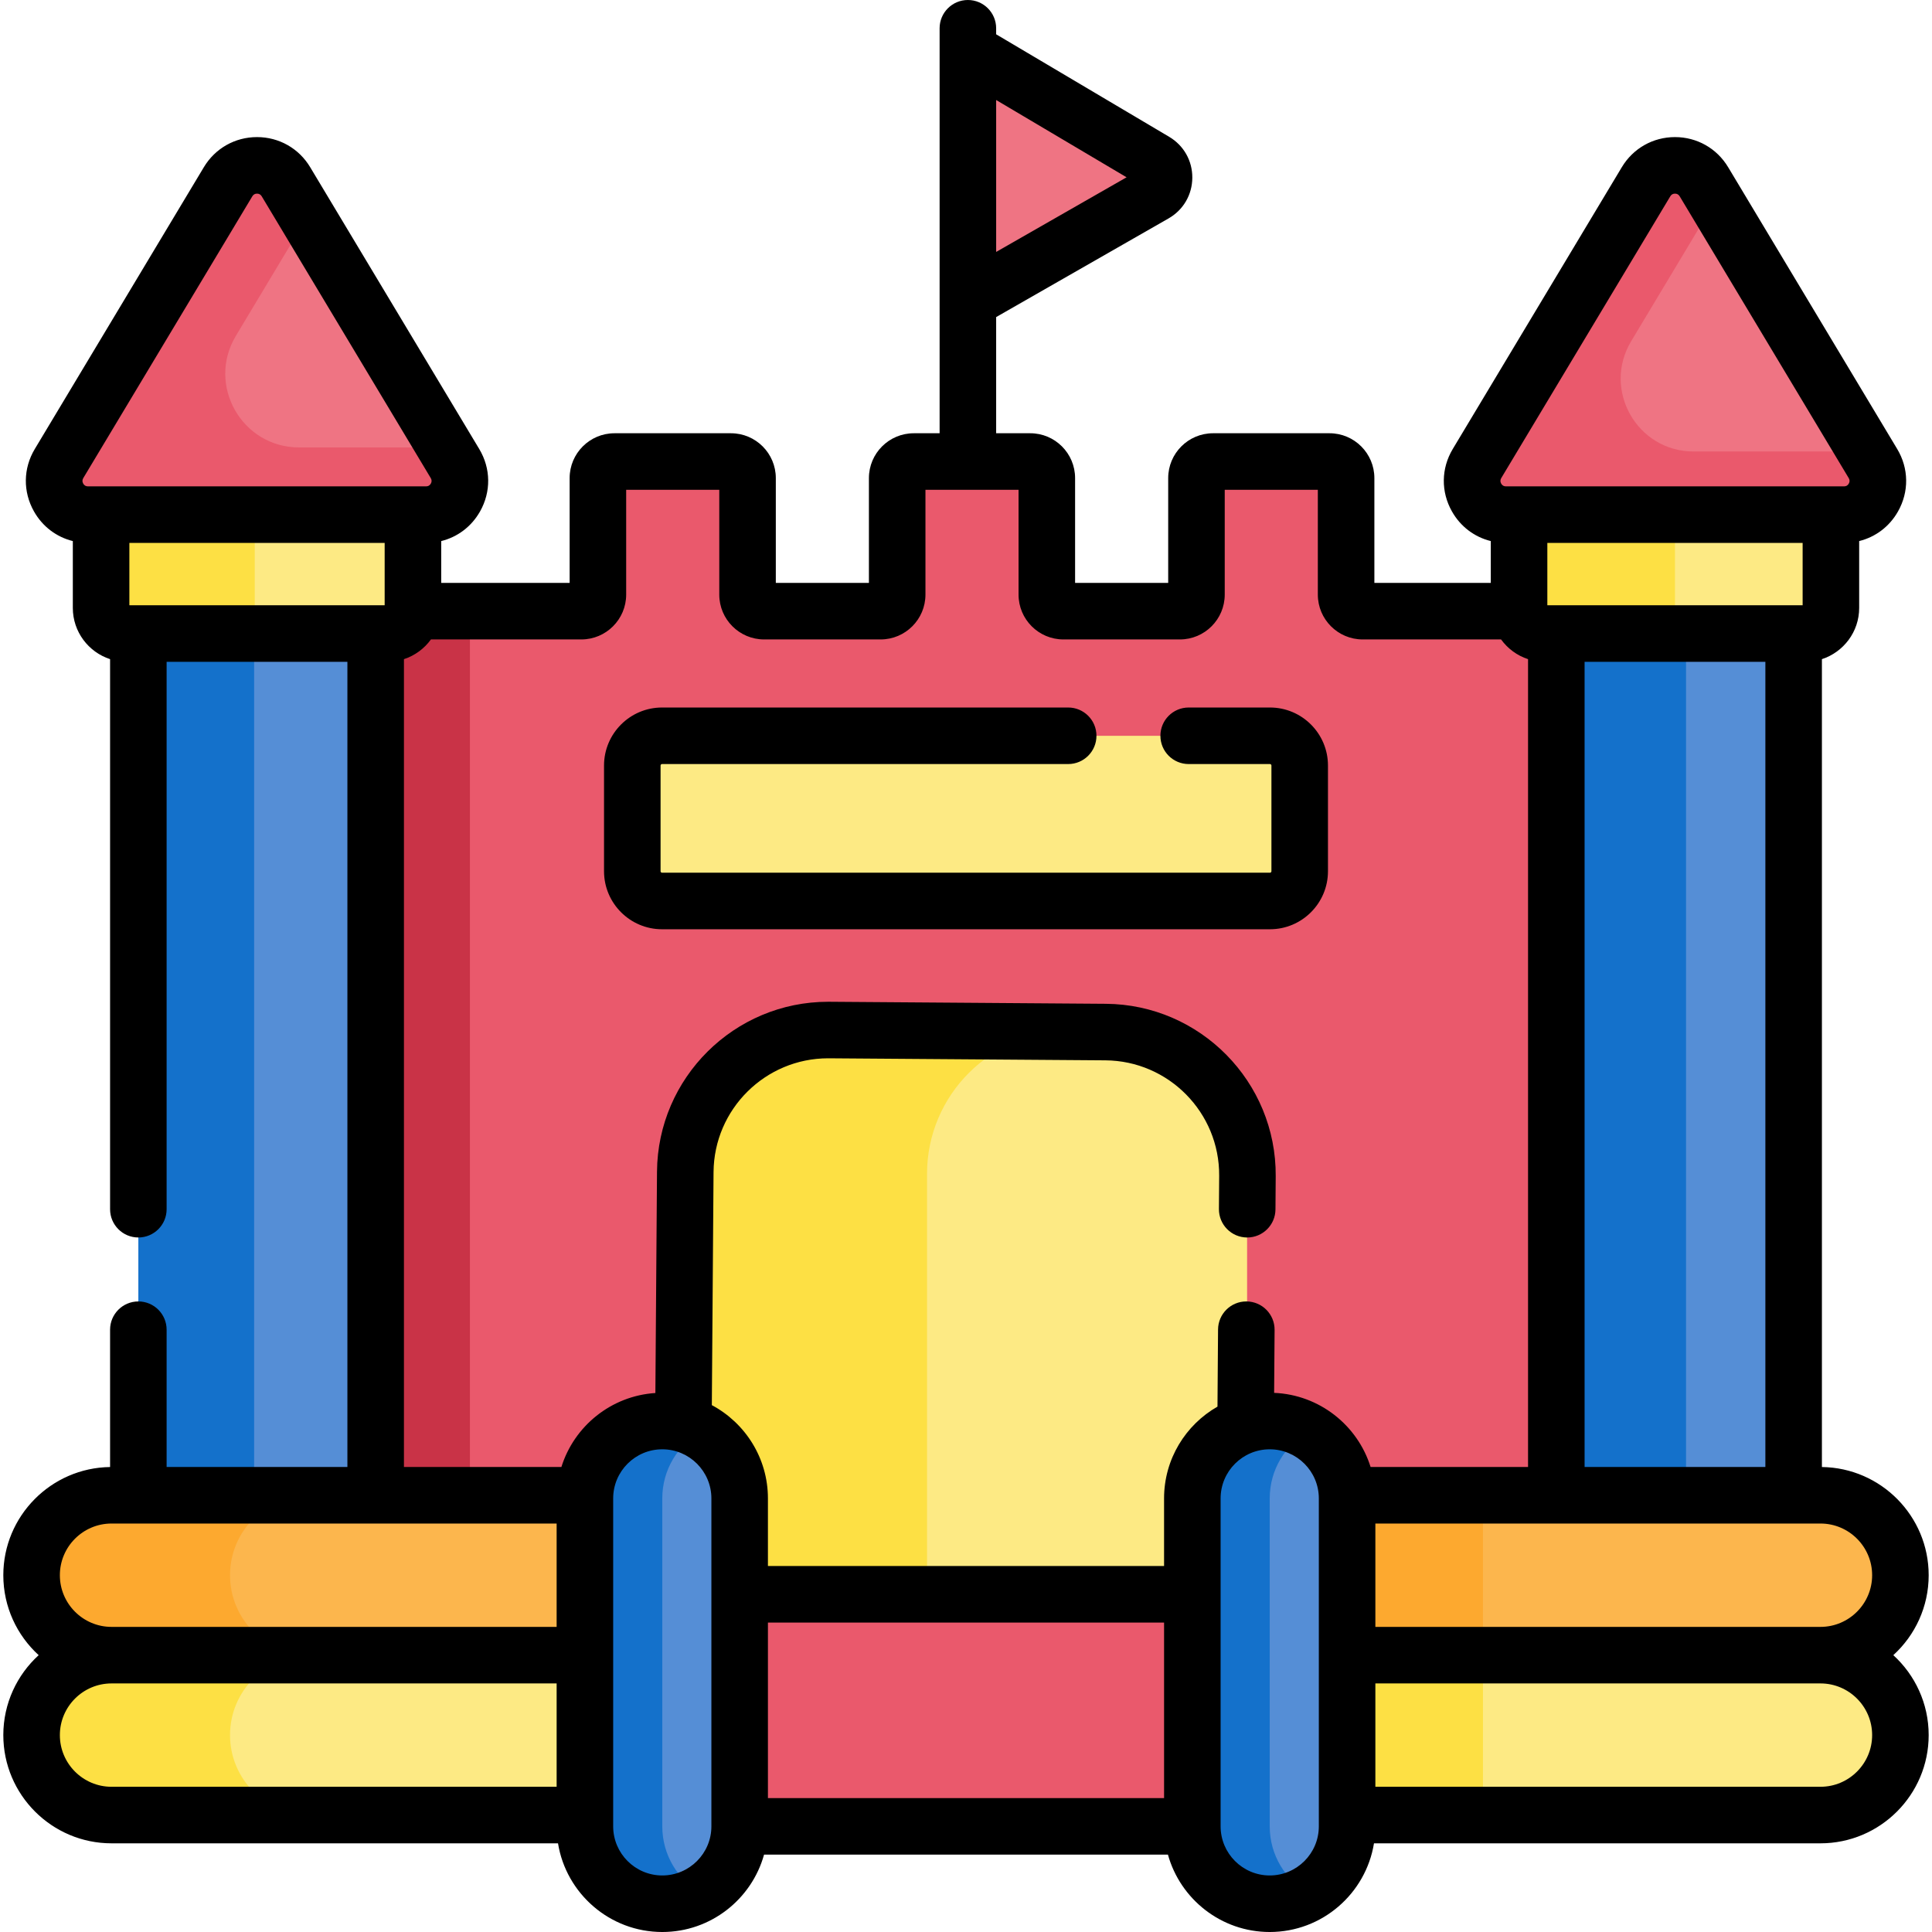 <svg id="Capa_1" enable-background="new 0 0 512.538 512.538" height="512" viewBox="0 0 512.538 512.538" width="512" xmlns="http://www.w3.org/2000/svg"><g><g id="XMLID_467_"><g><path d="m306.355 44.505c3.32 1.97 3.28 6.78-.06 8.69l-47.7 27.3h-1.81v-64.29h1.81z" fill="#ef7483"/></g></g><path d="m401.805 162.135h-40.306c-2.426 0-4.392-1.966-4.392-4.392v-30.914c0-2.426-1.966-4.392-4.392-4.392h-30.914c-2.426 0-4.392 1.966-4.392 4.392v30.914c0 2.426-1.966 4.392-4.392 4.392h-30.914c-2.426 0-4.392-1.966-4.392-4.392v-30.914c0-2.426-1.966-4.392-4.392-4.392h-30.914c-2.426 0-4.392 1.966-4.392 4.392v30.914c0 2.426-1.966 4.392-4.392 4.392h-30.914c-2.426 0-4.392-1.966-4.392-4.392v-30.914c0-2.426-1.966-4.392-4.392-4.392h-30.913c-2.426 0-4.392 1.966-4.392 4.392v30.914c0 2.426-1.966 4.392-4.392 4.392h-43.306-59.263v273.292s409.607 5.882 409.607 0 0-274.856 0-274.856z" fill="#ea596c"/><path d="m330.84 375.694v-64.266c0-20.934-16.97-37.904-37.904-37.904h-73.332c-20.934 0-37.904 16.97-37.904 37.904v64.266 92.409h149.14z" fill="#fdea84"/><path d="m245.929 311.429c0-20.934 16.97-37.904 37.904-37.904h-64.231c-20.934 0-37.904 16.97-37.904 37.904v64.266 92.409h64.231v-92.409z" fill="#fde044"/><path d="m316.314 484.51h-120.09-25.01v-61.563h25.01 120.09 24.392v61.563z" fill="#ea596c"/><g><path d="m124.663 162.135h-13.743-59.263v273.292s29.66.426 73.006.934z" fill="#c93347"/><path d="m99.663 394.674v-224.603-24.907h-62.96v24.907 224.603 35.222h62.96z" fill="#558ed6"/></g><path d="m67.419 429.396v-35.222-224.603-24.407h-30.716v24.907 224.603 35.222h62.96v-.5z" fill="#1471cb"/><path d="m102.748 168.071h-69.13c-3.755 0-6.798-3.044-6.798-6.798v-33.745h82.727v33.745c0 3.755-3.044 6.798-6.799 6.798z" fill="#fdea84"/><path d="m67.582 165.636v-33.745h41.964v-4.363h-82.726v33.745c0 3.755 3.044 6.798 6.798 6.798h34.422c-.291-.757-.458-1.576-.458-2.435z" fill="#fde044"/><path d="m113.034 136.528h-89.702c-6.955 0-11.251-7.587-7.673-13.551l44.851-74.763c3.475-5.793 11.871-5.793 15.346 0l44.851 74.762c3.579 5.965-.717 13.552-7.673 13.552z" fill="#ef7483"/><path d="m118.142 118.699h-38.808c-15.192 0-24.576-16.573-16.761-29.6l18.905-31.513-5.622-9.371c-3.475-5.793-11.871-5.793-15.346 0l-44.851 74.762c-3.578 5.964.718 13.551 7.673 13.551h89.702c6.955 0 11.251-7.587 7.673-13.551z" fill="#ea596c"/><g id="XMLID_484_"><g><g><path d="m475.835 394.674v-224.603-24.907h-62.96v24.907 224.603 34.222h62.96z" fill="#558ed6"/></g><path d="m447.283 170.071v-24.907h-34.408v24.907 224.603 34.222h34.408v-34.222z" fill="#1471cb"/><path d="m497.949 445.304c3.84 3.84 6.21 9.15 6.21 15 0 11.71-9.5 21.21-21.21 21.21h-149.58v-42.42h149.58c5.86 0 11.16 2.38 15 6.21z" fill="#fdea84"/><path d="m174.169 439.094v42.42h-144.58c-11.71 0-21.21-9.5-21.21-21.21 0-5.85 2.37-11.16 6.21-15 3.84-3.83 9.14-6.21 15-6.21z" fill="#fdea84"/><path d="m497.949 402.884c3.84 3.84 6.21 9.15 6.21 15 0 11.71-9.5 21.21-21.21 21.21h-149.58v-42.42h149.58c5.86 0 11.16 2.38 15 6.21z" fill="#fcb64d"/><path d="m333.369 439.094h60.043v42.42h-60.043z" fill="#fde044"/><path d="m333.369 396.674h60.043v42.42h-60.043z" fill="#fda92f"/><path d="m174.169 396.674v42.42h-144.58c-11.71 0-21.21-9.5-21.21-21.21 0-5.85 2.37-11.16 6.21-15 3.84-3.83 9.14-6.21 15-6.21z" fill="#fcb64d"/><path d="m61.024 460.304c0-5.85 2.37-11.16 6.21-15 3.84-3.83 9.14-6.21 15-6.21h-52.645c-5.86 0-11.16 2.38-15 6.21-3.84 3.84-6.21 9.15-6.21 15 0 11.71 9.5 21.21 21.21 21.21h52.645c-11.71 0-21.21-9.5-21.21-21.21z" fill="#fde044"/><path d="m61.024 417.884c0-5.85 2.37-11.16 6.21-15 3.84-3.83 9.14-6.21 15-6.21h-52.645c-5.86 0-11.16 2.38-15 6.21-3.84 3.84-6.21 9.15-6.21 15 0 11.71 9.5 21.21 21.21 21.21h52.645c-11.71 0-21.21-9.5-21.21-21.21z" fill="#fda92f"/></g></g><path d="m409.79 168.071h69.13c3.755 0 6.798-3.044 6.798-6.798v-37.745h-82.727v37.745c0 3.755 3.044 6.798 6.799 6.798z" fill="#fdea84"/><path d="m444.355 161.273v-37.745h-41.363v37.745c0 3.755 3.044 6.798 6.798 6.798h41.363c-3.755 0-6.798-3.043-6.798-6.798z" fill="#fde044"/><path d="m399.504 136.528h89.702c6.955 0 11.251-7.587 7.673-13.551l-44.851-74.762c-3.475-5.793-11.871-5.793-15.346 0l-44.851 74.762c-3.579 5.964.718 13.551 7.673 13.551z" fill="#ef7483"/><path d="m494.959 119.776h-45.667c-15.013 0-24.287-16.378-16.563-29.252l22.341-37.239-3.042-5.071c-3.475-5.793-11.871-5.793-15.346 0l-44.851 74.762c-3.578 5.964.718 13.551 7.673 13.551h89.702c6.955 0 11.251-7.587 7.673-13.551z" fill="#ea596c"/><path d="m336.906 239.022h-161.274c-4.357 0-7.889-3.532-7.889-7.889v-28.046c0-4.357 3.532-7.889 7.889-7.889h161.274c4.357 0 7.889 3.532 7.889 7.889v28.046c0 4.357-3.532 7.889-7.889 7.889z" fill="#fdea84"/><path d="m175.696 505.038c-11.337 0-20.528-9.191-20.528-20.528v-87c0-11.337 9.191-20.528 20.528-20.528 11.337 0 20.528 9.191 20.528 20.528v87.001c0 11.336-9.191 20.527-20.528 20.527z" fill="#558ed6"/><path d="m175.696 484.51v-87c0-7.594 4.134-14.208 10.264-17.759-3.022-1.75-6.52-2.769-10.264-2.769-11.337 0-20.528 9.19-20.528 20.528v87c0 11.337 9.191 20.528 20.528 20.528 3.743 0 7.242-1.019 10.264-2.769-6.13-3.551-10.264-10.165-10.264-17.759z" fill="#1471cb"/><path d="m336.842 505.038c11.337 0 20.528-9.191 20.528-20.528v-87c0-11.337-9.191-20.528-20.528-20.528-11.337 0-20.528 9.191-20.528 20.528v87.001c0 11.336 9.191 20.527 20.528 20.527z" fill="#558ed6"/><path d="m336.842 484.51v-87c0-7.594 4.134-14.208 10.264-17.759-3.022-1.75-6.52-2.769-10.264-2.769-11.337 0-20.528 9.19-20.528 20.528v87c0 11.337 9.191 20.528 20.528 20.528 3.743 0 7.242-1.019 10.264-2.769-6.13-3.551-10.264-10.165-10.264-17.759z" fill="#1471cb"/></g><g><path d="m502.276 439.094c5.76-5.254 9.381-12.817 9.381-21.21 0-15.7-12.671-28.49-28.323-28.699v-214.319c5.729-1.866 9.884-7.25 9.884-13.593v-17.734c4.322-1.063 8.022-3.831 10.3-7.854 2.958-5.225 2.88-11.418-.208-16.566l-44.851-74.763c-3-5.001-8.273-7.986-14.104-7.986-5.832 0-11.105 2.985-14.105 7.986l-44.851 74.763c-3.089 5.148-3.167 11.342-.208 16.566 2.278 4.024 5.978 6.792 10.3 7.854v11.096h-30.884v-27.806c0-6.557-5.335-11.892-11.892-11.892h-30.914c-6.557 0-11.892 5.335-11.892 11.892v27.806h-24.698v-27.806c0-6.557-5.335-11.892-11.892-11.892h-9.05v-30.818l45.733-26.172c3.915-2.24 6.272-6.271 6.306-10.78s-2.262-8.575-6.143-10.875l-45.896-27.192v-1.6c0-4.143-3.358-7.5-7.5-7.5s-7.5 3.357-7.5 7.5v107.438h-6.863c-6.557 0-11.892 5.335-11.892 11.892v27.806h-24.698v-27.806c0-6.557-5.334-11.892-11.892-11.892h-30.914c-6.557 0-11.892 5.335-11.892 11.892v27.806h-34.071v-11.096c4.322-1.063 8.022-3.831 10.3-7.854 2.958-5.225 2.88-11.418-.208-16.566l-44.851-74.765c-3-5.001-8.273-7.986-14.105-7.986s-11.104 2.985-14.104 7.986l-44.851 74.763c-3.089 5.148-3.167 11.342-.208 16.566 2.278 4.024 5.978 6.792 10.3 7.854v17.734c0 6.343 4.155 11.727 9.884 13.593v145.926c0 4.143 3.358 7.5 7.5 7.5s7.5-3.357 7.5-7.5v-145.22h47.959v213.604h-47.959v-36.42c0-4.143-3.358-7.5-7.5-7.5s-7.5 3.357-7.5 7.5v36.43c-15.652.209-28.323 12.999-28.323 28.699 0 8.393 3.621 15.956 9.381 21.21-5.761 5.254-9.381 12.816-9.381 21.209 0 15.83 12.879 28.709 28.709 28.709h118.445c2.161 13.322 13.74 23.526 27.661 23.526 12.856 0 23.712-8.705 27-20.528h107.145c3.289 11.824 14.144 20.528 27 20.528 13.922 0 25.5-10.205 27.661-23.526h118.445c15.831 0 28.709-12.879 28.709-28.709.001-8.393-3.62-15.955-9.38-21.209zm-203.405-392.059-34.602 19.801v-40.302zm197.786 370.849c0 7.56-6.15 13.71-13.709 13.71h-118.078v-27.419h118.078c7.559 0 13.709 6.149 13.709 13.709zm-18.439-257.313h-67.727v-16.543h67.727zm-57.843 15h47.959v213.604h-47.959zm-22.113-48.736 44.851-74.763c.28-.467.697-.703 1.242-.703.544 0 .961.236 1.241.703l44.852 74.763c.288.48.294.972.018 1.459s-.7.734-1.26.734h-3.488-82.727-3.488c-.56 0-.984-.247-1.26-.734s-.269-.979.019-1.459zm-363.942 33.736v-16.543h67.727v16.543zm-12.229-33.736 44.851-74.763c.28-.467.697-.703 1.241-.703s.962.236 1.242.703l44.852 74.763c.288.48.294.972.018 1.459s-.7.734-1.26.734h-3.488-82.727-3.488c-.56 0-.984-.247-1.26-.734s-.27-.979.019-1.459zm85.072 48.031c2.908-.947 5.401-2.804 7.16-5.231h39.903c6.557 0 11.892-5.335 11.892-11.892v-27.806h24.698v27.806c0 6.557 5.335 11.892 11.892 11.892h30.914c6.557 0 11.892-5.335 11.892-11.892v-27.806h24.698v27.806c0 6.557 5.335 11.892 11.892 11.892h30.914c6.557 0 11.892-5.335 11.892-11.892v-27.806h24.698v27.806c0 6.557 5.335 11.892 11.892 11.892h36.716c1.759 2.427 4.252 4.284 7.16 5.231v214.309h-41.771c-3.446-11.041-13.551-19.166-25.592-19.664l.123-16.701c.03-4.143-3.303-7.525-7.445-7.556-.019 0-.038 0-.056 0-4.116 0-7.468 3.321-7.499 7.444l-.151 20.463c-8.455 4.831-14.17 13.931-14.17 24.347v17.938h-105.091v-17.936c0-10.706-6.036-20.025-14.881-24.744l.455-61.83c.123-16.689 13.738-30.181 30.401-30.181.075 0 .151 0 .226.001l73.33.539c16.765.123 30.304 13.863 30.18 30.627l-.065 8.814c-.03 4.143 3.303 7.525 7.445 7.556h.056c4.116 0 7.468-3.321 7.499-7.444l.065-8.815c.184-25.035-20.034-45.553-45.07-45.737l-73.33-.539c-.113-.001-.225-.001-.338-.001-24.881 0-45.216 20.149-45.399 45.071l-.432 58.722c-11.748.762-21.549 8.788-24.932 19.627h-41.771zm96.561 255.581h105.091v46.563h-105.091zm-187.843-12.563c0-7.56 6.15-13.709 13.709-13.709h118.078v27.419h-118.078c-7.559 0-13.709-6.151-13.709-13.71zm0 42.419c0-7.56 6.15-13.709 13.709-13.709h118.078v27.418h-118.078c-7.559 0-13.709-6.15-13.709-13.709zm159.815 37.235c-7.184 0-13.028-5.845-13.028-13.028v-2.998-42.418-41.584c0-7.184 5.844-13.028 13.028-13.028 7.183 0 13.027 5.845 13.027 13.028v87c.001 7.183-5.844 13.028-13.027 13.028zm174.174-13.028c0 7.184-5.844 13.028-13.028 13.028-7.183 0-13.027-5.845-13.027-13.028v-87c0-7.184 5.844-13.028 13.028-13.028 7.183 0 13.027 5.845 13.027 13.028v41.584 42.418zm133.078-10.498h-118.078v-27.418h118.078c7.56 0 13.709 6.149 13.709 13.709s-6.15 13.709-13.709 13.709z"/><path d="m175.632 246.522h161.273c8.486 0 15.39-6.904 15.39-15.391v-28.046c0-8.486-6.904-15.39-15.39-15.39h-21.563c-4.142 0-7.5 3.357-7.5 7.5s3.358 7.5 7.5 7.5h21.563c.215 0 .39.175.39.39v28.046c0 .216-.175.391-.39.391h-161.273c-.215 0-.39-.175-.39-.391v-28.046c0-.215.175-.39.39-.39h107.747c4.142 0 7.5-3.357 7.5-7.5s-3.358-7.5-7.5-7.5h-107.747c-8.486 0-15.39 6.903-15.39 15.39v28.046c.001 8.487 6.904 15.391 15.39 15.391z"/></g></svg>